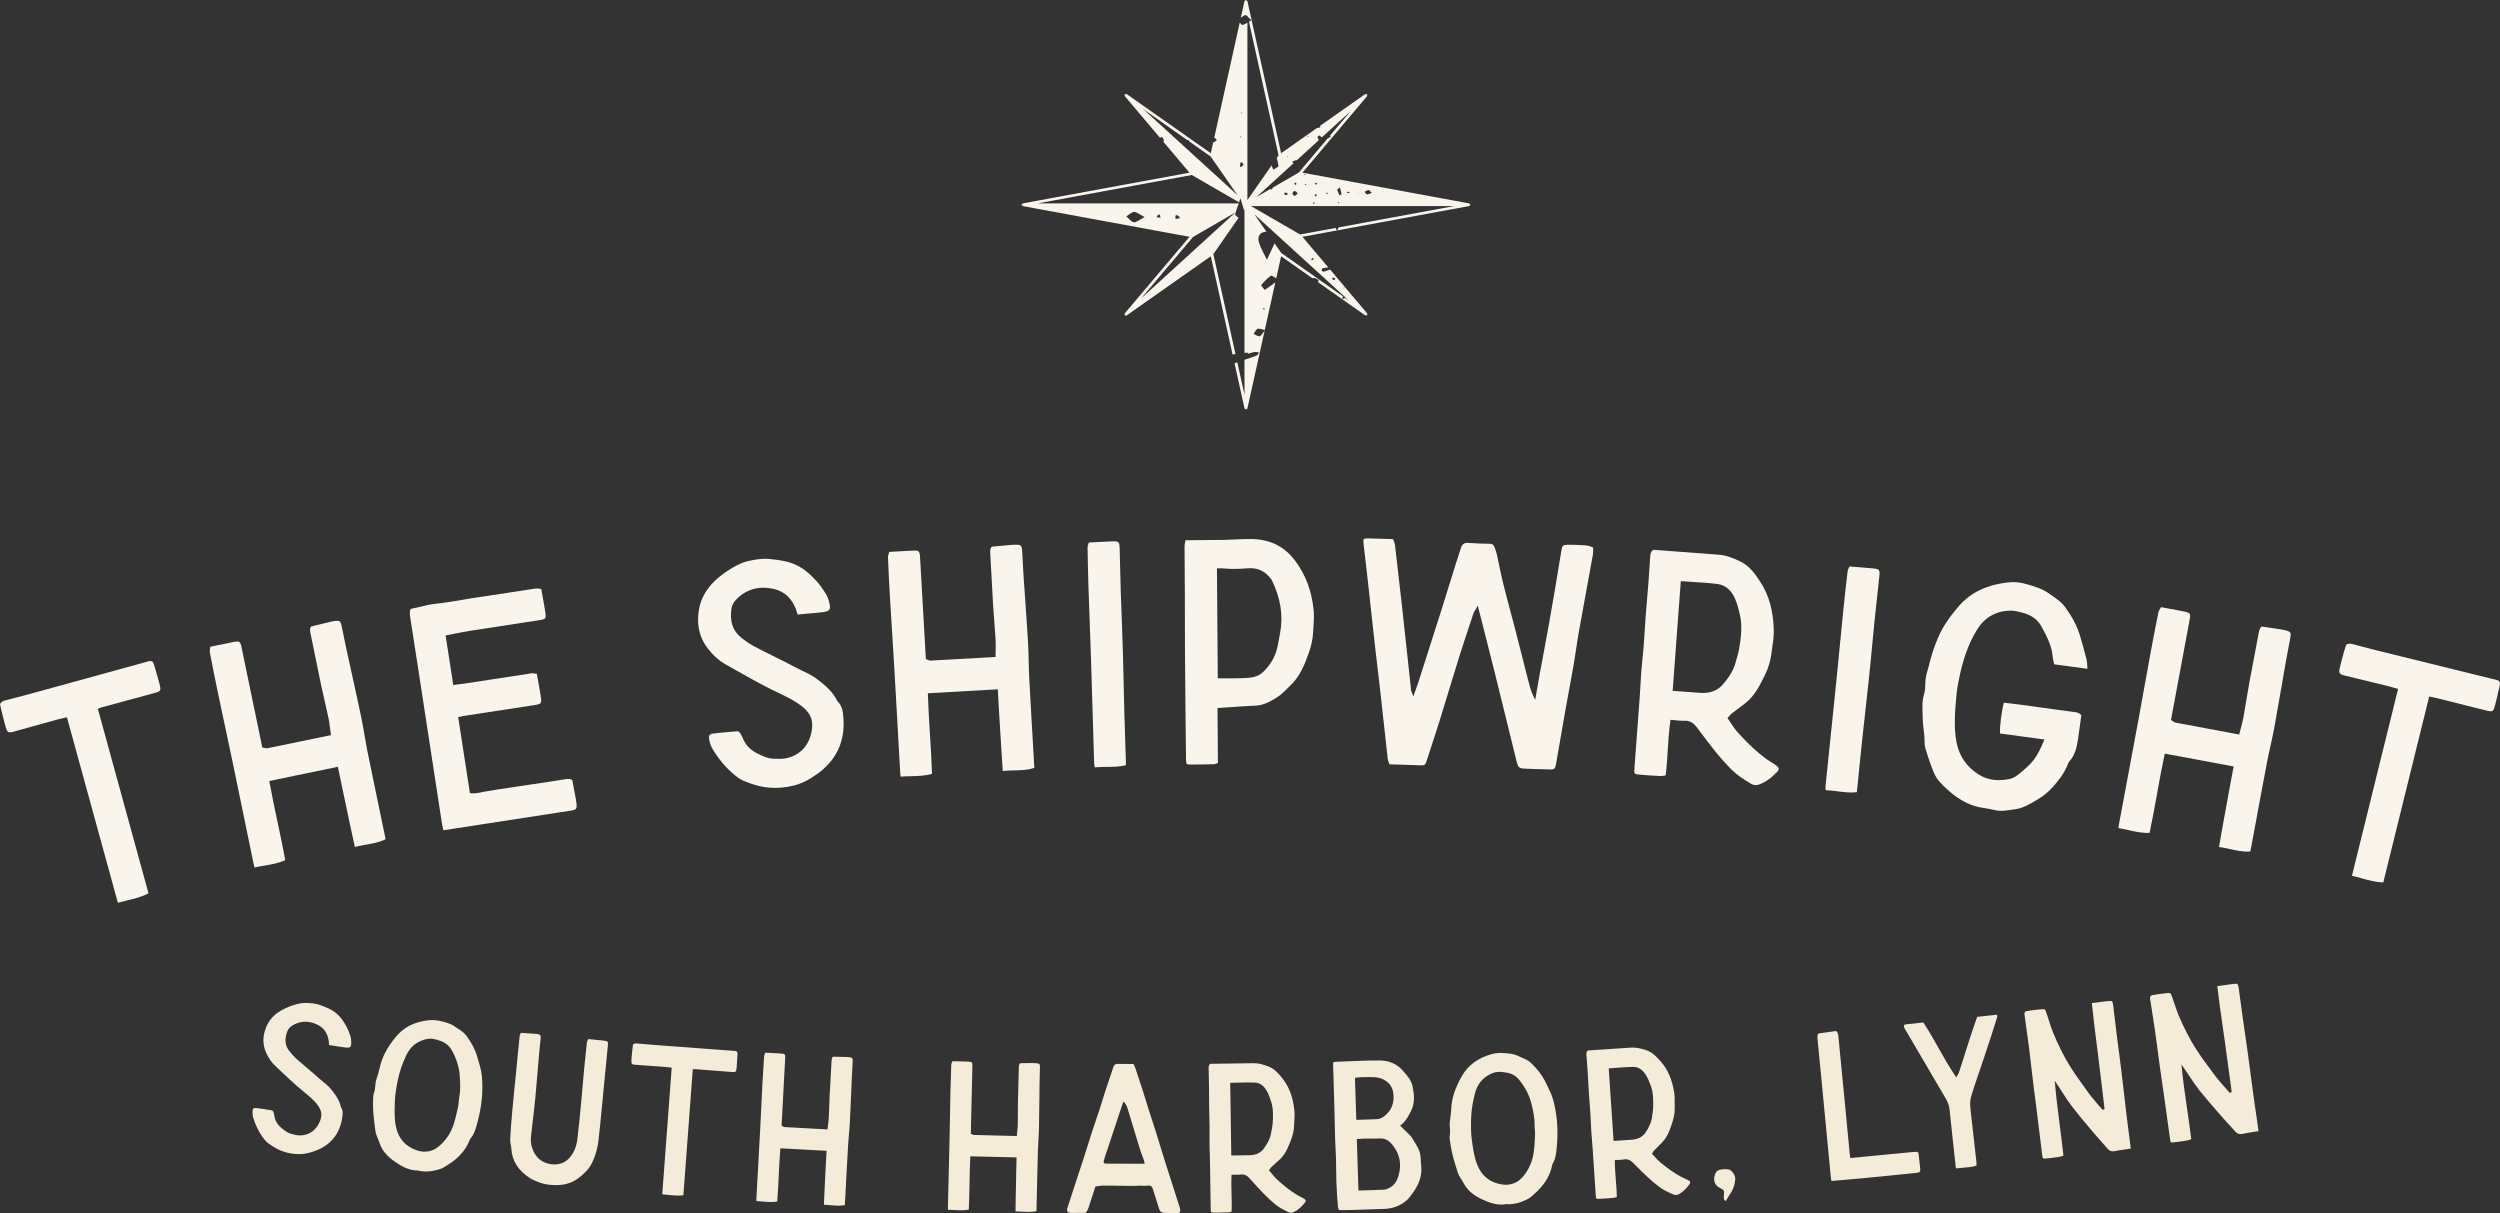 <?xml version="1.0" encoding="UTF-8"?><svg id="a" xmlns="http://www.w3.org/2000/svg" viewBox="0 0 1881.977 913.458"><rect x="0" y="0" width="1881.977" height="913.458" fill="#333333" stroke="none"/><defs><style>.b{fill:#f5ebd9;}.c{fill:#f9f5ec;}</style></defs><path class="c" d="M1106.896,154.02c-.026-.231-.33-.252-.495-.409-.155-.162-.146-.44-.393-.486l-125.554-23.148,48.778-57.713c.165-.195-.057-.406-.066-.635-.003-.234.204-.465.022-.655-.023-.023-.066.015-.091-.005-.024-.026.018-.064-.009-.087-.207-.167-.465.021-.726.021-.247-.005-.477-.208-.686-.057l-34.238,24.076c.264.262.553.445.823.686-.672.257-1.344.514-2.208.843-.108-.118-.203-.224-.307-.339l-27.34,19.226-6.504-29.348c-.014-.005-.026-.013-.04-.018.01-.008.021-.018.031-.026L939.026.81c-.05-.226-.346-.226-.531-.36-.173-.149-.194-.427-.447-.45-.057.003-.055.069-.109.074-.048-.005-.063-.072-.111-.074-.253.023-.274.301-.447.45-.172.134-.482.134-.531.36l-2.796,12.62c1.078-.864,2.178-1.671,3.409-2.113.334-.123.901.37,1.587,1.036v-1.216l.333,1.501c.743.748,1.61,1.686,2.64,2.606-.703.396-1.217.735-1.816,1.115l22.285,100.57-1.375,1.977c.584,2.1,1.067,4.053,1.363,6.017.111.725-2.583,1.871-3.983,2.822-.442-1.079-.802-2.182-1.263-3.257l-8.693,12.497-9.491,13.641V17.069c-1.315.823-2.523,1.506-3.727,1.673-.593.082-1.315-.784-2.055-1.766l-19.178,86.562c.765.211,1.302,1.403,1.939,2.172-.841.493-1.681.987-2.524,1.478-.059-.069-.118-.139-.177-.211l-1.852,8.359-63.276-44.492c-.211-.149-.441.051-.686.057-.26,0-.515-.19-.727-.021-.027.023.015.062-.009.087-.026.021-.067-.018-.091.005-.181.193.026.421.023.655-.008.229-.23.44-.066.635l26.451,31.296c.78-.206,1.558-.406,2.023-.113.697.437.776,1.856,1.123,2.848-.203.092-.406.18-.609.267l19.789,23.415-125.549,23.148c-.248.046-.238.324-.393.488-.163.157-.468.175-.493.406-.005.046.078.054.081.1-.003.046-.086.054-.081.1.026.231.329.249.493.406.155.165.146.44.393.486l125.549,23.145-48.776,57.718c-.165.195.058.406.066.632.001.236-.206.465-.023.658.024.026.068.015.095.036.015.015-.012.041.005.054.211.17.473.252.735.252.239,0,.478-.069.679-.213l63.276-44.492,16.383,73.942c.725-.141,1.472-.18,2.201-.285l-16.671-75.251,14.036-20.187,4.923-7.079c-1.191-1.018-2.655-2.097-2.493-2.807.634-2.771,1.694-5.444,2.672-8.132h-151.335l115.976-21.382,18.729,10.839,16.884,9.775c.37-1.015.655-2.051,1.009-3.071.768,2.555,1.573,5.223,2.672,8.867l.364-.522v108.078c.812-.082,1.61-.221,2.419-.314.044.303.087.604.131.905,1.779-.473,3.535-1.108,5.345-1.352,1.028-.139,2.144.36,3.219.576-.734.771-1.326,1.917-2.225,2.259-2.934,1.118-5.93,2.054-8.889,3.107v26.227l-5.394-24.346c-.707.224-1.391.524-2.101.735l7.519,33.938c.066.298.407.368.677.509.138.077.131.285.301.301.039,0,.072.003.109.003.039,0,.072-.003.111-.003.171-.015.163-.229.302-.306.269-.139.61-.206.676-.504l12.981-58.58c-1.591,2.018-2.494,3.889-3.763,4.238-1.258.344-3.006-1.074-4.537-1.717.978-1.344,1.696-3.292,3.01-3.85,1.173-.499,2.979.427,5.372.961l7.958-35.907c-2.841,2.113-5.407,4.005-7.947,5.644-.112.072-2.956-3.326-2.727-3.596,2.204-2.619,4.637-5.135,7.405-7.125.429-.308,1.997.784,3.942,2.038l3.686-16.63,23.593,16.591c.129-.046.239-.198.371-.224,1.329-.242,4.273,1.27,4.22,1.758-.049.445-.278.954-.405,1.409l35.491,24.958c.213.154.441-.051.691-.059.26,0,.513.19.721.021.027-.023-.014-.059.009-.085.024-.021.068.018.091-.005.182-.193-.024-.421-.022-.658.009-.226.23-.437.066-.632l-10.259-12.139c-.005.01-.01.018-.015.028l.008-.036-17.703-20.951c-1.554.578-3.1,1.185-4.689,1.637-.443.129-1.435-.517-1.624-1.013-.154-.406.416-1.537.829-1.63,1.363-.308,2.776-.401,4.178-.54l-19.501-23.076,25.86-4.765c-.31-.632-.566-1.28-.885-1.905l-26.721,4.925-26.475-15.319-10.469-6.058h152.925l-87.028,16.039c-.339.74-.707,1.542-1.037,2.259l99.384-18.321c.247-.046.238-.321.393-.486.165-.157.469-.175.495-.406.005-.046-.078-.054-.081-.1.003-.046.086-.054.081-.1ZM918.542,166.545l11.502-6.657-.756.691-70.348,64.165,39.202-46.389,20.399-11.81ZM886.582,162.111c.73.486,1.24,1.306,1.899,2.051-1.28.252-2.396.468-3.511.689-.042-.859-.184-1.732-.046-2.56.028-.167,1.281-.429,1.658-.18ZM871.465,162.065c.346-.375.943-.519,1.43-.763.265.861.528,1.72.789,2.583-.96-.105-1.917-.216-2.875-.326.208-.506.306-1.113.655-1.493ZM853.758,159.559c1.816-.141,3.789,1.725,7.917,3.853-4.278,2.172-6.468,4.246-8.175,3.902-2.079-.414-3.753-2.861-5.602-4.429,1.948-1.188,3.832-3.169,5.86-3.326ZM911.6,128.661c-.199-.103-.409-.226-.59-.298.023-.057.037-.129.059-.185l-50.556-46.121,33.28,23.402c.064-.054.112-.131.179-.182.148-.118.814.427,1.242.663-.098.103-.197.208-.294.311l16.458,11.574,20.237,29.093-20.014-18.257ZM934.555,84.576l.86.781s-.509-.236-.859-.398l.001.509-.364-.679.361-.213ZM934.09,102.413l.356.936-.929-.116.573-.82ZM933.577,125.916c0-.961-.126-1.964.059-2.91.077-.391.82-.648,1.259-.966.398.745,1.313,1.851,1.092,2.169-.532.774-1.599,1.177-2.411,1.707ZM951.889,231.9l-.117,1.259-1.25-.73,1.367-.529ZM999.085,174.287l-.197.563c-.158-.072-.316-.141-.475-.213.225-.116.449-.234.672-.35ZM1011.746,216.522c.176.064.353.131.531.198-.233.175-.459.36-.708.509-.017.01-.198-.252-.303-.391.159-.105.32-.211.481-.316ZM1003.463,208.988c.587.051,1.148.396,1.771.648-.404.627-.777,1.367-.875,1.331-.567-.201-1.101-.545-1.551-.948-.059-.054.459-1.051.655-1.031ZM988.204,193.993c.361.488.587.792.814,1.097-.519.306-1.028.63-1.569.892-.06.031-.455-.411-.427-.452.352-.514.753-.997,1.182-1.537ZM961.228,176.798l34.943,31.877c.045-.01.085-.054.13-.062.216-.033.542.458.923,1.02l14.471,13.204c.022-.021.04-.041.06-.057.037.064.095.165.132.231l3.475,3.169-2.861-2.013c-.511.342-1.036.694-1.559,1.041-.184-.414-.627-.969-.495-1.211.162-.293.49-.499.779-.725l-46.721-32.859-5.042-7.246c-1.992,4.336-3.894,8.474-5.705,12.417-2.028-4.256-4.547-8.359-5.959-12.81-1.568-4.945.816-8.261,5.576-8.356l-9.11-13.096,16.963,15.473ZM984.7,102.478c.058.255.114.506.172.758-.202-.031-.432-.018-.595-.116-.098-.059-.094-.29-.135-.442.186-.067.371-.134.558-.201ZM968.889,117.491c.166.057.332.111.499.165-.042.141-.074.396-.131.401-.155.015-.361-.031-.469-.136-.054-.051.063-.28.102-.429ZM967.589,146.841c-.395-.082-.648-.843-.963-1.303.397-.226.848-.699,1.181-.627.55.118,1.024.586,1.988,1.2-1.085.393-1.703.835-2.207.73ZM974.489,147.465c-.497.033-1.538-1.213-1.506-1.843.036-.699.975-1.833,1.599-1.884.625-.057,1.343.987,2.375,1.845-1.073.879-1.739,1.83-2.467,1.881ZM974.366,137.714c.402-.062.916-.301,1.177-.139.274.175.305.73.441,1.121-.387.172-.774.339-1.161.509-.153-.499-.306-.995-.458-1.491ZM957.895,141.364c.049.193.136.314.199.478-.441.319-.88.632-1.321.951-.09-.208-.179-.416-.269-.622l-10.667,6.174,27.979-25.518c-.377-.35-.753-.763-1.131-1.074,1.143-.442,2.279-1.198,3.428-1.213.042-.003.087.067.13.072l16.648-15.185c-.412-.715-.948-1.414-1.069-2.175-.059-.365,1.062-1.352,1.343-1.249.564.211,1.198.848,1.884,1.455l21.884-19.958-15.803,18.699c.228.234.436.458.715.709-.99.555-1.645,1.028-2.349,1.226l-21.764,25.752-19.835,11.479ZM982.244,130.949c.204.111.409.221.613.334-.135.152-.33.458-.393.432-.31-.123-.584-.337-.87-.517.217-.085.434-.167.65-.249ZM982.662,139.379c-.159-.098-.32-.195-.479-.293.252-.273.484-.566.771-.792.058-.044.32.17.488.262-.26.275-.519.55-.78.823ZM988.937,153.413c-.116.046-.51-.231-.499-.324.04-.316.206-.617.323-.925.324.229.648.458.973.689-.262.195-.502.445-.797.56ZM990.725,147.771c-.204.123-.706-.249-1.073-.398.159-.391.231-.995.504-1.105.283-.113.759.252,1.153.406-.184.386-.279.915-.584,1.097ZM990.633,139.05c-.253-.301-.504-.596-.756-.894.328-.206.704-.617.973-.555.308.072.52.56.775.866-.33.193-.661.388-.992.584ZM998.724,137.172l.14.368-.365-.046.225-.321ZM998.523,146.412c0-.38-.05-.776.023-1.146.03-.154.323-.255.495-.38.157.293.517.73.429.853-.209.303-.628.463-.947.673ZM1007.641,153.043c-.129-.298-.257-.594-.384-.889.224-.031.496-.154.658-.072.145.077.168.386.245.589-.173.126-.347.249-.519.373ZM1008.319,147.129c-.576-1.409-1.252-2.789-1.648-4.249-.081-.298.889-.879,1.93-1.848.549,1.997,1.054,3.473,1.283,4.989.044.283-1.015.735-1.565,1.108ZM1014.72,145.409c-.276,0-.549-.411-.824-.637.449-.175.896-.468,1.347-.478.284-.003.575.427.892.689-.518.17-.968.432-1.415.427ZM1022.773,146.18c.042-.357.085-.715.126-1.074.08.195.159.386.239.576-.122.167-.243.334-.365.499ZM1028.945,146.283c-.634-.077-1.137-1.203-1.7-1.858.984-.496,1.941-1.27,2.964-1.373.558-.057,1.231,1.026,2.488,2.18-1.775.547-2.809,1.169-3.751,1.051Z"/><path class="c" d="M89.702,679.341c-.326.087-.644.183-.962.27l-38.351-139.678-3.626.867c-1.853.437-3.546.787-5.176,1.288-5.614,1.551-11.212,3.109-16.818,4.668-4.858,1.36-9.717,2.712-14.567,4.055l-.064.016c-3.761,1.034-4.62.557-5.725-3.117-.986-3.252-1.805-6.632-2.608-9.892l-.811-3.292c-.246-.962-.445-1.932-.676-3.053l-.318-1.519c.986-1.527,2.091-2.274,4.119-2.759,9.725-2.393,19.529-5.105,29.031-7.729l7.713-2.123c17.613-4.843,35.218-9.677,52.831-14.528l15.092-4.151c.398-.111.779-.231,1.169-.35.755-.231,1.447-.453,2.147-.573,2.179-.342,3.093.238,3.745,2.377,1.726,5.677,3.061,10.385,4.222,14.814,1.272,4.866,1.026,5.447-3.61,6.719l-.262.072c-12.953,3.499-25.898,7.021-38.852,10.544-.453.127-.994.302-1.686.541l-2.036.684,38.16,138.986c-5.161,2.719-10.48,4.008-16.086,5.359-1.964.469-3.976.954-5.995,1.511v-.008Z"/><path class="c" d="M274.307,552.958c.692,4.008,1.399,8.142,2.211,12.198,2.091,10.512,4.286,21.008,6.481,31.496.97,4.636,1.94,9.28,2.902,13.915l4.373,21.167c-4.58,2.37-9.486,3.212-14.639,4.103-1.71.294-3.451.596-5.208.962-1.097.223-2.203.469-3.3.763l-.779-3.562c-.795-3.666-1.567-7.172-2.322-10.695-.692-3.244-1.376-6.489-2.051-9.741l-2.37-11.228c-.62-2.91-1.24-5.821-1.845-8.731-.692-3.308-1.376-6.616-2.083-10.035l-1.304-6.33-51.654,10.687.167.946c1.765,9.924,3.912,19.998,5.988,29.739,2.004,9.407,4.079,19.124,5.852,28.888-5.033,2.322-10.258,3.22-15.76,4.151-2.385.406-4.866.827-7.308,1.384l-.143-.477c-.238-.827-.453-1.527-.604-2.25-1.98-9.605-3.96-19.227-5.94-28.84-3.34-16.221-6.671-32.45-10.051-48.656-1.893-9.089-3.825-18.162-5.773-27.234-1.726-8.087-3.459-16.174-5.153-24.268-2.012-9.605-4.039-19.776-6.027-30.224-.143-.787-.016-1.694.151-2.839.064-.429.127-.883.183-1.368l5.121-1.065c4.167-.883,8.095-1.702,12.055-2.465,4.978-.946,5.399-.652,6.449,4.453,2.878,13.907,5.765,27.807,8.651,41.714l6.878,33.182.668.119c.294.056.588.127.875.199.74.199,1.511.398,2.314.238,12.444-2.521,24.873-5.089,37.651-7.745l10.17-2.107-.127-.922c-.183-1.32-.342-2.6-.501-3.865-.35-2.759-.668-5.375-1.217-7.976-.938-4.485-1.964-8.946-2.982-13.406-1.01-4.405-2.02-8.802-2.942-13.216-1.193-5.67-2.33-11.339-3.475-17.016-1.352-6.727-2.704-13.462-4.143-20.173-.429-2.02-.652-3.586.35-5.176l3.872-.946c3.284-.795,6.584-1.606,9.884-2.393,1.081-.255,2.505-.581,3.968-.787,3.872-.557,4.58-.048,5.391,3.857.485,2.322.954,4.644,1.431,6.974.748,3.705,1.495,7.411,2.298,11.108,1.296,5.98,2.616,11.951,3.936,17.931,2.282,10.345,4.644,21.04,6.854,31.584.97,4.636,1.789,9.391,2.576,14.003v-.024Z"/><path class="c" d="M429.904,610.202c-3.459.541-6.926,1.065-10.401,1.598l-56.051,8.635-29.683,4.588c-.087-.382-.175-.748-.262-1.105-.294-1.193-.541-2.266-.716-3.356-2.855-18.527-5.693-37.047-8.532-55.574l-4.381-28.57c-1.972-12.882-3.952-25.771-5.94-38.661l-2.075-13.335c-1.097-6.974-2.187-13.955-3.252-20.937-.191-1.296-.072-2.696.056-3.761.111-.962.398-1.423,1.757-1.662,2.306-.406,4.612-.97,6.846-1.511,3.181-.771,6.473-1.574,9.717-1.9,6.95-.724,13.915-1.908,20.658-3.038,4.302-.74,8.731-1.503,13.12-2.107,8.039-1.137,16.181-2.425,24.062-3.65,6.178-.97,12.349-1.932,18.527-2.847.938-.135,1.996.056,3.109.262.334.064.676.127,1.018.183.31,1.734.612,3.427.914,5.097.779,4.278,1.511,8.325,2.115,12.42.684,4.572.286,5.161-4.278,5.868l-.143.016-13.112,1.996c-13.112,2.004-26.232,4-39.345,6.059-3.912.62-7.888,1.415-11.737,2.187-1.821.366-3.658.724-5.511,1.081l-.938.175,5.765,37.333,4.397-.573c2.592-.326,5.137-.652,7.657-1.042,5.614-.867,11.22-1.726,16.834-2.6,9.94-1.543,19.887-3.093,29.842-4.572.938-.143,2.012.032,3.141.223.342.056.684.111,1.034.159l.843,4.596c.732,4,1.439,7.848,2.051,11.713.469,2.99.604,4.779-.016,5.63-.604.827-2.282,1.201-5.312,1.67-13.518,2.044-27.027,4.127-40.537,6.21l-11.927,1.837c-.628.095-1.256.231-2.036.398l-2.266.477,8.826,57.18.732.103c2.783.366,5.407-.167,7.96-.692.644-.127,1.304-.262,1.956-.382,6.417-1.153,12.961-2.131,19.322-3.077l4.588-.684c3.928-.596,7.848-1.177,11.776-1.757,8.397-1.24,17.056-2.529,25.572-3.928,1.972-.302,3.57-.342,5.137.557l.732,3.88c.636,3.348,1.272,6.687,1.893,10.019.302,1.622.485,2.847.588,3.992.35,3.865-.215,4.588-4.079,5.184l-.016-.008Z"/><path class="c" d="M615.152,582.665c-6.441,4.62-12.174,7.411-18.058,8.802-5.9,1.399-11.514,1.9-17.144,1.519-6.353-.421-12.746-2.059-20.118-5.168-2.942-1.24-5.638-3.387-7.888-5.335-6.115-5.264-11.403-11.641-15.697-18.957-1.137-1.932-1.948-4.373-2.425-7.236-.223-1.368-.111-2.33.342-2.934.453-.612,1.344-.994,2.719-1.169,1.996-.262,4.024-.477,6.043-.66,1.853-.175,3.697-.326,5.511-.477,2.012-.167,4.024-.342,6.035-.517,1.248-.119,2.091.374,2.894,1.686l.255.429c.517.835.994,1.622,1.304,2.457,1.916,5.184,5.415,9.057,10.687,11.832,4.318,2.266,8.612,4.294,13.661,4.246.716-.008,1.431.016,2.155.032,1.67.04,3.395.072,5.081-.191,10.329-1.622,17.637-8.413,20.07-18.639,2.513-10.623-.382-16.81-11.045-23.624-4.803-3.069-9.987-5.526-15.005-7.912-2.759-1.312-5.622-2.672-8.365-4.103-7.196-3.769-14.384-7.832-21.334-11.752-2.759-1.558-5.518-3.117-8.286-4.66-5.041-2.823-9.486-6.751-13.597-12.031-5.113-6.56-7.546-13.892-7.435-22.416.191-14.87,7.268-26.367,22.273-36.212,4.628-3.038,9.709-6.027,15.553-7.339,5.184-1.153,10.767-2.147,16.492-1.487l.286.032c5.805.66,11.283,1.296,16.722,3.356,7.506,2.855,13.017,8.031,17.406,12.723,2.457,2.624,4.763,5.749,7.459,10.13,1.161,1.877,2.075,4.294,2.727,7.188.533,2.362.501,3.809-.103,4.684-.628.906-2.099,1.479-4.747,1.845-2.576.358-5.216.573-7.761.787-1.129.087-2.266.183-3.395.286l-7.983.748c-1.622-5.876-3.753-9.9-7.061-13.319-3.109-3.22-7.133-5.272-12.293-6.258-10.584-2.028-19.982.922-27.171,8.564-1.702,1.797-2.966,4.357-3.3,6.679-1.352,9.375.922,16.364,6.95,21.35,3.507,2.894,7.156,5.351,10.846,7.292,4.652,2.449,9.439,4.819,14.066,7.117,5.351,2.656,10.886,5.399,16.221,8.262,1.757.946,3.562,1.805,5.367,2.664,3.372,1.598,6.854,3.244,9.955,5.511,5.184,3.785,11.045,8.357,14.933,14.687.199.326.366.676.533,1.026.374.74.748,1.511,1.376,2.155,3.395,3.411,3.737,7.88,4.063,12.198,1.344,17.581-5.304,31.751-19.776,42.128v-.016Z"/><path class="c" d="M774.391,497.821c.095,4.063.183,8.254.39,12.381.533,10.695,1.161,21.398,1.789,32.085.278,4.731.557,9.462.827,14.186l1.224,21.565c-4.882,1.67-9.852,1.789-15.076,1.908-1.734.04-3.499.087-5.288.183-1.121.064-2.242.151-3.379.278l-.238-3.634c-.255-3.745-.501-7.323-.732-10.918-.207-3.308-.406-6.616-.604-9.932l-.692-11.442c-.183-2.966-.366-5.932-.541-8.906-.199-3.372-.39-6.743-.581-10.226l-.366-6.449-52.632,2.99.024.954c.294,10.075.938,20.348,1.558,30.28.604,9.598,1.224,19.505,1.543,29.421-5.312,1.551-10.607,1.678-16.181,1.789-2.425.056-4.93.103-7.427.294l-.072-.493c-.119-.851-.231-1.574-.27-2.306-.549-9.796-1.097-19.593-1.638-29.381-.922-16.523-1.837-33.063-2.799-49.578-.541-9.264-1.121-18.519-1.71-27.775-.525-8.246-1.05-16.492-1.535-24.738-.581-9.796-1.097-20.149-1.527-30.765-.032-.803.231-1.686.565-2.791.127-.413.255-.851.382-1.312l5.224-.31c4.238-.262,8.246-.501,12.269-.668,5.057-.207,5.431.151,5.725,5.343.803,14.17,1.622,28.34,2.433,42.509l1.932,33.818.644.207c.278.095.557.215.827.326.708.302,1.439.62,2.258.573,12.675-.66,25.334-1.376,38.351-2.131l10.369-.588.008-.93c.008-1.328.04-2.624.072-3.896.064-2.783.127-5.407-.032-8.063-.27-4.572-.628-9.128-.986-13.693-.35-4.501-.7-8.993-.962-13.494-.35-5.773-.644-11.554-.938-17.327-.35-6.854-.7-13.709-1.137-20.555-.127-2.051-.119-3.642,1.105-5.065l3.968-.366c3.356-.31,6.743-.62,10.122-.914,1.105-.095,2.56-.207,4.032-.199,3.912.016,4.532.62,4.771,4.604.135,2.37.262,4.731.39,7.101.191,3.777.39,7.546.636,11.323.413,6.099.835,12.198,1.264,18.297.74,10.568,1.511,21.485,2.147,32.228.278,4.731.382,9.55.485,14.217l.008-.016Z"/><path class="c" d="M843.236,427.943c.318,12.341.636,25.103,1.193,37.651.724,16.706,1.105,33.715,1.479,50.159.31,13.971.628,28.411,1.169,42.621.159,4.127.278,8.254.398,12.492l.151,5.168c-4.755,1.217-9.399,1.248-14.289,1.28-2.982.016-6.059.048-9.144.358-.048-.255-.103-.493-.151-.74-.191-.93-.35-1.741-.374-2.505-.342-11.029-.668-22.066-.994-33.095-.445-15.108-.898-30.2-1.376-45.3-.294-9.28-.636-18.551-.978-27.831-.31-8.429-.62-16.857-.898-25.294-.318-9.796-.565-20.149-.716-30.773-.016-.827.278-1.71.62-2.735.103-.318.215-.644.318-.978,1.726-.095,3.427-.191,5.113-.286,4.286-.255,8.365-.477,12.468-.604,5.057-.135,5.479.27,5.63,5.415.135,4.994.262,9.995.39,14.997h-.008Z"/><path class="c" d="M916.852,574.332c-.302.111-.588.231-.851.342-.787.318-1.399.581-1.948.596-5.837.175-12.055.334-18.289.246-2.505-.032-2.87-.255-2.926-3.586-.151-10.297-.255-20.603-.358-30.9l-.111-11.538c-.135-13.597-.262-27.195-.342-40.792-.04-7.522-.048-15.052-.048-22.575-.008-6.481-.008-12.961-.032-19.442-.024-4.954-.072-9.908-.111-14.862-.056-6.902-.111-13.804-.111-20.698,0-1.161.278-2.377.557-3.554.072-.302.143-.596.207-.898l8.27-.048c6.87-.04,13.526-.072,20.181-.191,2.886-.056,5.789-.191,8.683-.326,4.501-.199,9.152-.421,13.709-.302,4.318.111,8.794.906,12.937,2.306,7.443,2.521,13.613,7.172,18.853,14.217,7.856,10.552,12.365,22.686,13.78,37.094.421,4.302.127,8.612-.167,12.794-.095,1.463-.207,2.942-.278,4.413-.223,4.564-1.256,9.351-3.268,15.052-2.886,8.23-6.576,17.573-13.876,24.443-.843.795-1.67,1.606-2.497,2.425-2.338,2.314-4.763,4.707-7.474,6.401-5.081,3.157-10.13,6.011-16.158,6.242-6.226.238-12.381.684-18.901,1.153-2.878.207-5.805.413-8.818.612l-.922.064.31,41.301v.008ZM916.097,427.863l.628,82.792.986-.008c2.123-.016,4.198-.016,6.242-.008,1.988.008,3.928.016,5.852,0,2.616-.024,5.184-.08,7.769-.215,4.668-.255,9.558-.827,13.526-4.779,4.731-4.699,7.872-9.653,9.605-15.148,1.089-3.459,1.726-7.101,2.338-10.623.199-1.105.382-2.219.596-3.324,2.449-13.009.469-25.946-6.075-39.551-.469-.978-1.193-1.773-1.885-2.537l-.429-.469c-4.119-4.676-9.391-6.719-16.166-6.178-5.534.429-12.079.763-18.662.04-.652-.08-1.312-.064-2.115-.032-.374.016-.779.032-1.232.032l-.978.008Z"/><path class="c" d="M1098.801,415.49l.986-3.022c.93-2.855,2.56-4.039,5.693-3.769,5.375.39,10.758.596,16.038.652h.151c1.734.056,2.719.787,3.356,2.497.636,1.67,1.352,3.562,1.781,5.471.628,2.799,1.209,5.606,1.789,8.413.914,4.421,1.869,8.993,2.982,13.454,1.805,7.268,3.769,14.631,5.662,21.748,1.304,4.89,2.608,9.78,3.872,14.679,2.282,8.802,4.501,17.621,6.727,26.439l2.497,9.876c1.018,4.016,2.067,8.174,4.024,12.198l1.336,2.743,1.463-8.421c.684-3.96,1.368-7.912,2.091-11.864.891-4.874,1.805-9.757,2.719-14.631,1.248-6.703,2.505-13.414,3.713-20.125,1.797-9.947,3.483-19.815,5.033-28.992.811-4.835,1.606-9.661,2.393-14.488.795-4.851,1.582-9.709,2.409-14.551.493-2.942,1.336-3.705,4.111-3.697,3.896-.008,9.017.032,14.122.429,1.288.095,2.616.557,4.032,1.034.493.175.994.35,1.519.509v1.463c.016,1.463.024,2.847-.215,4.143-1.646,9.2-3.332,18.392-5.018,27.584-1.893,10.329-3.785,20.658-5.63,30.995-.74,4.167-1.368,8.413-1.98,12.524-.565,3.785-1.129,7.578-1.781,11.347-1.105,6.369-2.274,12.723-3.443,19.076-.93,5.033-1.853,10.067-2.751,15.108-1.511,8.508-2.99,17.032-4.461,25.549l-2.497,14.392c-.175,1.002-.334,1.948-.62,2.847-.485,1.527-1.407,2.187-3.006,2.139-2.266-.072-4.532-.127-6.799-.183-4.556-.103-9.264-.223-13.86-.477-3.57-.207-4.493-1.026-5.439-4.906l-3.244-13.223c-4.485-18.313-8.969-36.609-13.518-54.906-2.656-10.663-5.375-21.318-8.174-32.307l-4.421-17.319-1.209,2.147c-.358.636-.676,1.153-.938,1.59-.509.819-.898,1.463-1.137,2.187l-2.234,6.743c-2.863,8.604-5.821,17.517-8.58,26.328-2.608,8.349-5.153,16.714-7.697,25.087-2.425,7.968-4.858,15.943-7.331,23.902-1.71,5.487-3.515,10.957-5.312,16.42-1.455,4.429-2.918,8.858-4.326,13.303-.612,1.932-1.535,2.608-3.26,2.529-5.956-.215-11.912-.398-17.971-.581l-6.457-.199c-.143-.39-.286-.763-.421-1.137-.413-1.105-.811-2.147-.93-3.157-1.034-9.216-2.036-18.432-3.038-27.648-.859-7.952-1.726-15.911-2.616-23.863-.676-6.067-1.399-12.134-2.131-18.193-.668-5.638-1.344-11.275-1.98-16.921-.994-8.794-1.948-17.597-2.902-26.391-.716-6.64-1.439-13.271-2.179-19.903-.827-7.467-1.694-14.917-2.56-22.376l-.74-6.33c-.175-1.551-.278-3.061.199-3.602.382-.413,1.391-.581,3.372-.549,4.405.064,8.81.215,13.343.382l5.272.175c.159.429.318.835.477,1.232.453,1.137.843,2.123.962,3.101,1.797,15.124,3.586,30.677,5.296,46.231,1.479,13.399,2.926,26.805,4.373,40.203l2.489,23.068c.048.342.151.628.318,1.05.095.238.223.549.374.978l.938,2.576.922-2.576c.374-1.042.732-2.012,1.073-2.934.7-1.885,1.32-3.594,1.877-5.32,5.821-18.154,11.641-36.307,17.39-54.484,2.211-6.958,4.365-13.939,6.52-20.921,1.368-4.421,2.735-8.842,4.119-13.263.97-3.109,1.98-6.218,2.99-9.319v.008Z"/><path class="c" d="M1257.523,541.881l-.127.914c-1.01,7.18-1.463,14.504-1.908,21.581-.39,6.314-.795,12.826-1.59,19.338-.334.048-.66.103-.986.159-1.153.191-2.234.366-3.268.318-5.606-.262-10.798-.628-15.879-1.105-3.491-.326-3.682-.565-3.411-4.262.652-9.001,1.336-17.994,2.004-26.996.644-8.588,1.288-17.175,1.916-25.763.255-3.459.453-6.918.644-10.377.366-6.306.74-12.818,1.455-19.179.883-7.809,1.384-15.768,1.869-23.457.382-6.043.787-12.293,1.36-18.432,1.058-11.244,1.829-22.312,2.656-35.472.127-2.139.358-3.689,2.171-5.264l11.832.883c12.405.922,25.024,1.853,37.627,2.807,5.837.437,11.013,2.664,15.816,4.922,7.053,3.3,11.172,9.001,15.45,15.553,6.616,10.138,9.836,21.883,10.13,36.959.08,4.032-.517,8.031-1.089,11.896-.262,1.741-.517,3.475-.724,5.224-.628,5.375-2.306,10.862-5.002,16.325-3.642,7.387-7.419,15.021-14.043,20.412-2.02,1.646-4.143,3.22-6.202,4.755-1.527,1.129-3.053,2.266-4.548,3.435-.684.525-1.24,1.185-1.821,1.885-.286.326-.581.676-.914,1.05l-.541.588.469.644c.779,1.097,1.519,2.203,2.25,3.3,1.646,2.465,3.204,4.795,5.121,6.91,8.015,8.842,14.726,15.06,21.748,20.149,1.169.851,2.401,1.606,3.626,2.37,1.256.779,2.553,1.59,3.737,2.465,1.05.779,1.622,1.535,1.686,2.258.064.652-.286,1.376-1.026,2.171-4.334,4.636-8.747,7.785-13.47,9.621-2.33.898-4.453.724-6.497-.501-5.272-3.196-9.971-6.17-14.058-10.162-8.89-8.683-16.452-18.75-23.759-28.491l-2.815-3.745c-2.409-3.196-4.89-4.747-8.079-4.986-.517-.032-1.05-.04-1.606-.016-1.908.095-3.801-.095-6.011-.318-1.042-.111-2.115-.223-3.26-.302l-.922-.072-.008.008ZM1259.153,520.046l7.133.533c1.94.143,3.849.286,5.733.421,2.688.199,5.328.39,7.976.581,7.141.501,12.778-1.551,16.738-6.099,3.658-4.183,8.087-9.924,9.916-17.144.286-1.129.612-2.258.946-3.379.604-2.075,1.232-4.23,1.598-6.417,1.439-8.683,2.568-17.183.588-25.707-1.065-4.596-2.091-8.707-3.833-12.516-1.996-4.365-5.837-9.757-12.778-10.655-6.147-.795-12.214-1.177-18.646-1.574-2.719-.167-5.463-.342-8.246-.549l-.986-.072-6.139,82.577Z"/><path class="c" d="M1413.12,448.903c-1.328,12.285-2.704,24.984-3.825,37.5-1.495,16.659-3.379,33.58-5.192,49.928-1.551,13.899-3.149,28.26-4.501,42.422-.39,4.111-.819,8.222-1.264,12.436l-.541,5.145c-4.866.581-9.478,0-14.329-.628-2.966-.374-6.019-.755-9.12-.851-.016-.262-.032-.509-.048-.755-.064-.954-.119-1.773-.04-2.537,1.129-10.981,2.266-21.97,3.403-32.952,1.567-15.037,3.125-30.065,4.652-45.094.946-9.24,1.837-18.488,2.727-27.735.819-8.397,1.622-16.794,2.473-25.199.978-9.757,2.107-20.054,3.372-30.606.095-.819.501-1.662.978-2.632.143-.302.294-.612.445-.93,1.726.135,3.419.27,5.105.398,4.294.318,8.365.644,12.452,1.058,5.033.541,5.399.994,4.858,6.115-.525,4.978-1.065,9.947-1.598,14.925l-.008-.008Z"/><path class="c" d="M1447.296,536.236c-.167-4.723-.31-9.176,1.129-13.693.763-2.401.843-4.97.93-7.467.04-1.463.087-2.982.278-4.413.294-2.227.954-4.469,1.598-6.624.39-1.344.787-2.68,1.105-4.039,1.694-7.117,3.976-13.947,6.767-20.316,3.308-7.546,8.174-14.925,15.323-23.211,9.232-10.727,21.939-16.667,38.836-18.162,1.996-.175,4.191-.103,6.52.207,1.821.246,3.721.644,5.662,1.185,6.186,1.718,12.174,3.57,17.366,7.3l1.972,1.399c3.769,2.648,7.331,5.161,9.971,8.818,5.312,7.379,8.747,13.939,10.822,20.658,1.916,6.218,3.666,12.524,5.192,18.742.382,1.614.461,3.356.549,5.2.016.541.048,1.089.08,1.646l-25.064-3.387c-.111-.549-.223-1.097-.334-1.638-.35-1.67-.676-3.244-.843-4.851-.835-8.095-4.66-15.132-8.365-21.939l-.151-.27c-2.743-5.049-7.586-8.484-14.392-10.226-2.759-.708-6.202-1.598-9.462-1.471-10.727.445-19.02,5.343-24.65,14.567-6.401,10.496-10.774,22.789-13.764,38.685l-.231,1.224c-.413,2.163-.843,4.397-1.065,6.64l-.199,2.044c-1.01,10.274-2.401,24.348.04,36.236,2.139,10.448,7.641,18.32,16.786,24.062,6.695,4.198,14.75,5.224,23.926,3.053,2.338-.549,4.453-2.099,6.226-3.538,10.146-8.293,13.088-11.57,18.686-24.769l.509-1.193-33.468-4.524c-.326-4.811,1.193-16.937,2.91-23.195l4.405.517c3.729.445,7.498.883,11.259,1.391,4.668.668,9.12,1.256,13.685,1.908,7.84,1.097,15.935,2.242,23.934,3.244l.199.024c1.932.262,3.379.748,4.819,2.266l-.668,5.049c-.557,4.246-1.121,8.564-1.781,12.874-.938,6.131-2.139,12.023-6.473,16.834-.74.819-1.105,1.829-1.471,2.807-.127.366-.262.732-.421,1.081-2.211,5.002-5.534,9.82-10.767,15.617-3.228,3.586-7.172,6.791-11.403,9.28l-1.368.803c-4.851,2.878-9.86,5.852-15.728,6.56-1.05.127-2.091.286-3.133.437-4.103.604-7.991,1.201-12.079.119-2.29-.604-4.66-.978-6.95-1.36-2.855-.461-5.813-.93-8.54-1.829-8.85-2.894-16.794-8.421-25.731-17.875-1.908-2.02-3.594-4.787-4.882-8.023-2.346-5.868-4.397-11.896-6.123-17.923-.461-1.614-.477-3.364-.493-5.224-.008-1.034-.024-2.083-.111-3.117-.151-1.662-.35-3.316-.541-4.978-.358-2.998-.732-6.099-.748-9.113-.008-1.376-.048-2.751-.095-4.119l.008.008Z"/><path class="c" d="M1709.079,562.054c-.875,3.968-1.789,8.063-2.568,12.118-2.036,10.512-3.984,21.048-5.916,31.584-.859,4.66-1.718,9.319-2.584,13.971l-3.952,21.239c-5.137.453-9.995-.612-15.1-1.749-1.694-.366-3.419-.748-5.184-1.081-1.097-.199-2.211-.39-3.34-.533l.628-3.586c.644-3.697,1.264-7.236,1.9-10.782.581-3.26,1.177-6.52,1.781-9.78l2.059-11.283c.525-2.926,1.058-5.852,1.59-8.779.612-3.324,1.24-6.64,1.877-10.067l1.185-6.353-51.829-9.653-.207.938c-2.115,9.852-3.936,19.982-5.701,29.779-1.71,9.462-3.467,19.227-5.518,28.936-5.534.246-10.703-.898-16.15-2.123-2.362-.525-4.811-1.073-7.284-1.479l.056-.501c.08-.851.151-1.582.286-2.306,1.797-9.637,3.61-19.283,5.415-28.928,3.046-16.269,6.099-32.538,9.105-48.815,1.694-9.12,3.332-18.249,4.962-27.377,1.463-8.134,2.918-16.269,4.413-24.395,1.773-9.653,3.745-19.823,5.86-30.24.159-.787.628-1.574,1.217-2.568.215-.374.445-.771.684-1.193l5.145.946c4.183.763,8.127,1.487,12.07,2.282,4.97,1.01,5.248,1.439,4.294,6.56-2.608,13.947-5.192,27.902-7.785,41.857l-6.186,33.301.573.358c.255.159.493.342.732.517.612.461,1.248.946,2.051,1.089,12.468,2.385,24.936,4.715,37.762,7.077l10.202,1.908.231-.898c.326-1.296.668-2.545,1.002-3.769.724-2.688,1.407-5.224,1.893-7.84.827-4.501,1.567-9.017,2.306-13.534.74-4.453,1.471-8.898,2.282-13.335,1.042-5.693,2.131-11.371,3.22-17.056,1.296-6.735,2.592-13.478,3.801-20.229.366-2.028.748-3.562,2.282-4.66l3.936.596c3.34.501,6.703,1.002,10.051,1.519,1.105.175,2.537.413,3.968.779,3.801.946,4.254,1.686,3.53,5.606-.429,2.33-.875,4.66-1.32,6.989-.708,3.713-1.415,7.419-2.075,11.148-1.058,6.019-2.099,12.047-3.133,18.074-1.805,10.432-3.666,21.223-5.606,31.806-.859,4.66-1.908,9.367-2.918,13.931l.008-.016Z"/><path class="c" d="M1770.529,659.239l34.725-140.632-3.586-1.01c-1.829-.525-3.475-1.05-5.153-1.407-5.654-1.391-11.299-2.759-16.953-4.135-4.898-1.185-9.804-2.377-14.695-3.57l-.056-.016c-3.793-.938-4.31-1.773-3.483-5.526.732-3.316,1.662-6.663,2.553-9.9l.898-3.268c.262-.954.557-1.9.906-2.998l.461-1.479c1.606-.851,2.934-.962,4.938-.398,9.653,2.664,19.537,5.081,29.111,7.427l7.769,1.916c17.74,4.373,35.464,8.747,53.204,13.112l15.195,3.745c.398.103.795.183,1.193.262.771.175,1.479.31,2.155.557,2.067.763,2.576,1.71,2.099,3.904-1.264,5.789-2.385,10.552-3.538,14.989-1.272,4.866-1.773,5.248-6.433,4.095l-.27-.064c-13.009-3.268-26.026-6.512-39.05-9.765-.461-.111-1.018-.223-1.734-.35l-2.107-.398-34.558,139.932c-5.829-.151-11.1-1.63-16.659-3.189-1.94-.541-3.928-1.105-5.964-1.606-.326-.08-.652-.151-.97-.231Z"/><path class="b" d="M238.147,866.025c-4.863,1.943-8.982,2.829-12.978,2.792-4.006-.038-7.689-.607-11.235-1.739-4.01-1.279-7.851-3.342-12.084-6.504-1.694-1.26-3.082-3.063-4.221-4.667-3.086-4.346-5.466-9.273-7.062-14.645-.422-1.419-.558-3.112-.407-5.025.072-.913.294-1.513.679-1.83.389-.317,1.019-.422,1.928-.321,1.328.151,2.656.336,3.984.536,1.211.181,2.422.377,3.61.57,1.317.211,2.633.415,3.95.619.822.124,1.283.57,1.588,1.543l.098.313c.2.615.385,1.2.449,1.781.407,3.633,2.037,6.67,4.98,9.28,2.411,2.139,4.844,4.123,8.088,4.889.464.106.917.234,1.381.358,1.064.29,2.165.585,3.286.683,6.881.596,12.646-2.603,15.822-8.779,3.297-6.417,2.422-10.842-3.342-16.901-2.592-2.724-5.531-5.123-8.371-7.447-1.562-1.279-3.184-2.603-4.72-3.957-4.014-3.554-7.983-7.296-11.819-10.914-1.524-1.434-3.048-2.871-4.576-4.301-2.788-2.607-5.021-5.832-6.821-9.869-2.241-5.014-2.637-10.103-1.218-15.55,2.475-9.507,8.832-15.765,20.017-19.704,3.448-1.215,7.183-2.328,11.137-2.241,3.509.075,7.247.324,10.812,1.652l.181.068c3.618,1.343,7.032,2.614,10.193,4.799,4.365,3.018,7.074,7.213,9.152,10.914,1.162,2.071,2.143,4.44,3.176,7.681.449,1.381.653,3.082.615,5.04-.03,1.6-.279,2.52-.807,2.984-.551.487-1.581.623-3.339.434-1.709-.177-3.433-.457-5.104-.724-.739-.121-1.479-.238-2.222-.351l-5.236-.788c-.109-4.025-.841-6.938-2.422-9.658-1.483-2.562-3.739-4.508-6.892-5.957-6.47-2.98-12.966-2.573-18.784,1.188-1.377.886-2.595,2.328-3.176,3.761-2.35,5.802-1.996,10.642,1.083,14.796,1.792,2.414,3.742,4.565,5.798,6.391,2.595,2.309,5.293,4.587,7.896,6.794,3.014,2.55,6.13,5.184,9.096,7.87.981.883,2,1.72,3.022,2.554,1.913,1.558,3.886,3.169,5.512,5.112,2.731,3.248,5.764,7.107,7.255,11.782.079.241.128.49.185.743.117.532.238,1.087.539,1.596,1.637,2.731,1.147,5.651.675,8.473-1.92,11.487-8.428,19.523-19.353,23.888l.004-.011Z"/><path class="b" d="M330.725,880.24c-4.572,1.32-10.095,2.46-16.361.872l-.079-.019h-.087c-4.327.072-8.881-1.441-13.902-4.595-6.1-3.822-12.087-8.42-14.585-16.098-.505-1.562-1.158-3.094-1.792-4.576l-.192-.457c-1.056-2.49-1.335-5.078-1.626-7.817-.098-.939-.2-1.875-.336-2.814-.758-5.319-1.064-10.876-.913-16.663.053-1.886.102-3.833.706-5.5.626-1.72.785-3.486.939-5.191.136-1.562.283-3.184.8-4.72,1.192-3.554,2.011-6.417,2.577-9.005,1.732-7.941,5.651-15.373,12.332-23.382,6.04-7.239,14.253-11.269,25.106-12.314,2.592-.249,5.512-.004,8.454.721l.321.079c3.531.872,7.191,1.769,10.212,3.954.838.607,1.713,1.173,2.58,1.739,2.35,1.52,4.569,2.962,6.194,5.199,3.822,5.27,6.315,9.922,7.839,14.641.509,1.569.955,3.203,1.385,4.776.332,1.211.664,2.426,1.026,3.625,1.532,5.078,1.766,10.303,1.788,15.192.053,9.563-1.396,19.263-4.418,29.652-.864,2.965-1.841,6.323-4.104,8.937-.687.792-1.075,1.773-1.456,2.72-.117.283-.23.57-.351.841-1.445,3.293-3.599,6.466-6.417,9.439-2.528,2.671-5.549,5.116-8.741,7.077-.46.283-.909.573-1.362.864-1.686,1.09-3.433,2.218-5.538,2.826v-.004ZM317.529,866.829c3.772.464,7.492-.306,10.559-2.245,3.459-2.184,6.617-5.433,9.39-9.658,3.75-5.712,5.225-12.231,6.651-18.531l.521-2.275c.37-1.596.536-3.237.721-5.134.094-.947.196-1.966.336-3.097,1.045-4.712.762-10.62.415-15.781-.449-6.708-2.452-13.136-6.119-19.655-1.335-2.373-3.082-4.135-5.493-5.534-1.758-1.026-3.524-1.55-5.391-2.109l-.838-.253c-4.535-1.385-8.447-.211-11.344.966-4.923,2.007-8.688,5.719-11.186,11.042-2.958,6.289-5.078,12.566-6.3,18.659-1.026,5.089-2.037,10.522-2.211,16.041l-.038,1.192c-.185,5.715-.373,11.623.804,17.452,1.849,9.179,7.258,15.283,16.075,18.15,1.143.37,2.301.63,3.448.77Z"/><path class="b" d="M385.68,835.845c.547-6.078,1.162-12.148,1.769-18.218.313-3.09.626-6.179.928-9.269l.819-8.458c.638-6.628,1.279-13.261,1.969-19.885.064-.615.358-1.249.668-1.92.09-.196.185-.392.268-.589l2.931.196c2.313.155,4.414.294,6.511.445l.66.045c.92.064,1.867.128,2.746.306,1.773.377,2.237,1.019,2.071,2.875-.155,1.698-.336,3.395-.513,5.089-.2,1.894-.4,3.78-.562,5.678-.362,4.112-.698,8.232-1.041,12.348-.604,7.319-1.226,14.89-1.95,22.322-.513,5.27-1.151,10.623-1.762,15.799-.502,4.237-1.004,8.477-1.449,12.725-.6,5.67.841,10.793,4.278,15.215,2.66,3.425,7.402,5.757,12.34,5.987,4.648.249,8.805-1.26,11.71-4.259,3.697-3.814,5.787-8.526,6.572-14.83.981-7.9,1.747-15.954,2.49-23.741l.189-2.018c.457-4.776.872-9.552,1.286-14.336.37-4.271.743-8.541,1.139-12.815.619-6.609,1.317-13.302,2.071-19.893.057-.502.34-1.052.675-1.686.124-.245.257-.494.385-.762l3.143.302c2.712.253,5.376.505,8.032.8,3.765.407,3.841.732,3.512,4.097-.694,7.096-1.381,14.196-2.067,21.292-.596,6.149-1.188,12.302-1.788,18.455l-.751,7.7c-.747,7.745-1.517,15.747-2.411,23.597-.683,6.006-2.32,11.71-4.867,16.958-2.441,5.021-6.542,8.609-10.235,11.457-4.425,3.414-9.895,5.184-16.275,5.274-5.889.072-10.771-.815-14.924-2.731-.57-.264-1.162-.505-1.747-.743-1.113-.449-2.165-.872-3.101-1.468-9.175-5.855-13.909-13.2-14.475-22.454-.06-1.049-.257-2.09-.441-3.101-.257-1.381-.494-2.679-.426-3.965.389-7.617,1.038-15.302,1.626-21.817l-.004-.004Z"/><path class="b" d="M499.192,899.141c-.219-.015-.438-.026-.656-.042l7.115-95.397-2.448-.268c-1.245-.14-2.377-.298-3.505-.347-3.837-.279-7.666-.551-11.499-.822-3.32-.234-6.644-.468-9.96-.709l-.042-.004c-2.569-.192-3.003-.679-2.875-3.21.109-2.241.347-4.523.57-6.73l.226-2.226c.064-.653.151-1.302.26-2.052l.136-1.015c.955-.728,1.807-.947,3.173-.804,6.579.671,13.283,1.154,19.776,1.63l5.266.389c12.034.898,24.061,1.788,36.088,2.679l10.31.766c.272.019.539.03.807.038.517.026 1.0.038,1.464.124,1.43.268,1.867.83,1.8,2.309-.185,3.912-.396,7.138-.656,10.152-.287,3.308-.573,3.61-3.735,3.376l-.181-.015c-8.835-.69-17.671-1.369-26.506-2.052-.313-.023-.687-.03-1.169-.038l-1.419-.026-7.077,94.925c-3.814.547-7.409.166-11.201-.238-1.324-.14-2.682-.287-4.063-.389v-.004Z"/><path class="b" d="M639.063,854.172c-.234,2.675-.479,5.433-.645,8.156-.434,7.066-.8,14.136-1.169,21.206-.162,3.127-.324,6.251-.494,9.375l-.77,14.253c-3.327.739-6.598.457-10.039.151-1.147-.098-2.309-.2-3.49-.264-.739-.038-1.483-.068-2.237-.064l.106-2.403c.106-2.479.207-4.851.321-7.224.102-2.192.215-4.376.328-6.564l.381-7.572c.094-1.962.189-3.924.29-5.885.117-2.23.241-4.455.366-6.76l.23-4.259-34.783-1.883-.053.634c-.543,6.636-.872,13.43-1.185,19.998-.309,6.345-.623,12.898-1.135,19.436-3.603.63-7.089.324-10.763-.007-1.592-.143-3.244-.294-4.897-.351l-.011-.328c-.015-.57-.034-1.052-.007-1.535.351-6.474.709-12.944,1.068-19.417.6-10.921,1.207-21.843,1.784-32.765.321-6.123.615-12.242.902-18.361.26-5.455.517-10.91.8-16.361.336-6.478.751-13.313,1.245-20.319.038-.528.275-1.087.573-1.788.113-.264.23-.539.351-.838l3.448.177c2.807.143,5.455.279,8.107.46,3.339.234,3.558.494,3.373,3.927-.509,9.367-1.007,18.731-1.509,28.094l-1.196,22.352.404.181c.177.087.355.185.524.279.441.249.898.509,1.437.539,8.371.49,16.739.947,25.344,1.4l6.851.37.072-.607c.106-.875.223-1.724.332-2.554.245-1.822.479-3.546.57-5.3.155-3.018.253-6.044.355-9.062.098-2.98.196-5.957.351-8.933.192-3.818.422-7.632.649-11.45.272-4.523.543-9.054.754-13.581.068-1.358.185-2.399,1.098-3.248l2.63.053c2.23.042,4.474.083,6.715.136.736.019,1.698.053,2.663.166,2.569.298,2.931.739,2.796,3.369-.083,1.566-.173,3.131-.264,4.697-.147,2.49-.294,4.984-.404,7.481-.177,4.033-.343,8.069-.505,12.11-.287,6.99-.581,14.219-.947,21.322-.162,3.127-.445,6.3-.717,9.375l.004-.011Z"/><path class="b" d="M781.696,858.639c-.151,2.679-.313,5.444-.396,8.171-.215,7.07-.37,14.147-.521,21.221-.068,3.127-.132,6.255-.207,9.382l-.332,14.264c-3.305.838-6.583.656-10.027.457-1.147-.064-2.313-.128-3.497-.158-.736-.015-1.483-.019-2.233.004l.03-2.403c.03-2.479.06-4.851.098-7.228.038-2.192.083-4.38.128-6.568l.151-7.575c.034-1.962.072-3.927.113-5.893.045-2.23.102-4.459.158-6.76l.098-4.267-34.809-.819-.034.634c-.34,6.647-.46,13.445-.573,20.021-.113,6.349-.23,12.902-.543,19.451-3.58.739-7.074.539-10.752.321-1.596-.094-3.248-.196-4.904-.2l-.019-.328c-.034-.566-.068-1.049-.057-1.535.155-6.478.317-12.955.475-19.432.268-10.929.539-21.862.781-32.791.136-6.127.241-12.249.343-18.372.09-5.459.185-10.914.298-16.373.136-6.481.343-13.321.623-20.334.023-.532.245-1.098.521-1.807.106-.268.215-.547.324-.849l3.452.075c2.807.053,5.459.109,8.115.211,3.342.132,3.569.381,3.49,3.822-.226,9.371-.438,18.742-.653,28.113l-.513,22.367.411.173c.181.079.358.173.528.26.449.238.917.483,1.456.494,8.379.234,16.754.438,25.367.626l6.855.162.053-.611c.079-.875.17-1.728.253-2.562.189-1.83.37-3.558.407-5.312.064-3.022.068-6.047.079-9.065.007-2.984.011-5.957.075-8.937.075-3.822.189-7.639.302-11.461.132-4.527.264-9.062.34-13.589.023-1.362.109-2.407.996-3.278l2.63-.03c2.226-.026,4.471-.057,6.711-.072.736,0,1.698.004,2.667.087,2.577.219,2.954.649,2.897,3.282-.034,1.566-.079,3.131-.121,4.697-.072,2.497-.143,4.991-.177,7.489-.053,4.037-.094,8.077-.136,12.117-.072,6.99-.147,14.223-.294,21.33-.068,3.131-.249,6.311-.43,9.39l.004-.011Z"/><path class="b" d="M831.263,823.871c2.626-8.054,4.821-14.653,6.907-20.772.517-1.517,1.498-2.226,3.082-2.218h.132c2.841.083,5.632.079,8.59.075,1.083,0,2.177-.004,3.278,0,.155.328.309.645.46.955.43.875.838,1.709,1.124,2.562,1.894,5.629,3.784,11.378,5.61,17.086.777,2.429,1.524,4.867,2.271,7.304.706,2.301,1.411,4.603,2.139,6.896.788,2.463,1.592,4.923,2.399,7.383.981,2.984,1.958,5.972,2.897,8.967,1.056,3.373,2.086,6.757,3.116,10.144,1.173,3.856,2.346,7.711,3.561,11.552,2.848,8.994,5.742,17.98,8.635,26.962l2.607,8.096c.555,1.735.573,2.962.045,3.652-.536.702-1.747,1.019-3.607.928-1.369-.057-2.739-.136-4.108-.211-1.098-.057-2.196-.121-3.293-.173-2.992-.14-3.837-.792-4.753-3.667-.638-2.007-1.26-4.021-1.879-6.036-.721-2.343-1.445-4.686-2.196-7.021-.981-3.033-1.415-3.852-3.448-3.859-.577-.004-1.29.06-2.18.158-.717.075-1.46.034-2.245-.015-.653-.042-1.305-.072-1.958-.045-5.466.253-11.042.14-16.437.026-3.648-.072-7.424-.147-11.144-.117-1.347.015-2.701.204-4.01.385-.604.083-1.207.17-1.815.238l-.419.045-1.55,4.817c-1.245,3.878-2.46,7.662-3.724,11.427-.347,1.034-.913,2.109-1.679,3.21-.136.192-.683.434-1.162.445-3.444.06-6.881.049-10.073.019-1.4-.011-2.343-.34-2.799-.973-.464-.641-.472-1.66-.03-3.018,2.128-6.561,4.282-13.113,6.436-19.666,2.045-6.221,4.089-12.438,6.112-18.667.962-2.95,1.879-5.908,2.796-8.869.936-3.018,1.871-6.036,2.848-9.039,1.03-3.173,2.109-6.327,3.188-9.488.943-2.758,1.883-5.516,2.796-8.284.63-1.92,1.218-3.852,1.803-5.791.547-1.803,1.094-3.614,1.683-5.406l-.007.004ZM843.324,836.158c-3.886,11.691-7.737,23.284-11.582,34.87-.29.883-.524,1.781-.754,2.679l-.189.709c-.106.392.124.709.249.894.094.124.192.215.306.321l.355.328,29.973.117-.158-.781c-.042-.223-.079-.434-.109-.641-.079-.472-.151-.917-.309-1.362-.373-1.045-.766-2.082-1.158-3.12-.656-1.732-1.332-3.52-1.883-5.304-1.924-6.232-3.814-12.48-5.697-18.727-1.128-3.731-2.256-7.458-3.388-11.186-.479-1.577-1.079-3.539-2.607-4.999l-.747-.709-2.301,6.915v-.004Z"/><path class="b" d="M927.116,884.322l-.03.611c-.241,4.787-.109,9.631.015,14.317.113,4.176.23,8.492.09,12.819-.219.057-.426.109-.638.166-.751.196-1.452.373-2.135.404-3.705.158-7.145.223-10.522.204-2.313-.011-2.452-.158-2.494-2.603-.098-5.964-.177-11.929-.268-17.889-.079-5.693-.158-11.382-.253-17.075-.038-2.29-.106-4.58-.181-6.866-.132-4.172-.272-8.485-.173-12.713.121-5.195-.015-10.461-.147-15.55-.102-4.003-.207-8.141-.189-12.212.034-7.466-.109-14.796-.34-23.507-.038-1.419.023-2.456,1.124-3.591l7.839-.117c8.217-.124,16.58-.249,24.937-.366,3.867-.057,7.402,1.109,10.699,2.309,4.836,1.762,7.881,5.27,11.084,9.333,4.95,6.285,7.76,13.826,8.843,23.733.287,2.652.128,5.319-.019,7.896-.068,1.158-.136,2.32-.17,3.482-.098,3.573-.879,7.285-2.331,11.039-1.969,5.078-4.003,10.325-8.047,14.268-1.23,1.196-2.539,2.362-3.803,3.49-.939.834-1.879,1.671-2.796,2.528-.415.389-.743.856-1.087,1.347-.166.234-.343.483-.539.747l-.321.419.343.396c.581.679,1.132,1.362,1.679,2.041,1.226,1.528,2.392,2.969,3.78,4.252,5.791,5.346,10.575,9.043,15.498,11.982.819.49,1.671.92,2.528,1.351.872.438,1.769.89,2.603,1.4.739.449,1.158.917,1.245,1.388.075.422-.109.92-.551,1.486-2.58,3.312-5.297,5.644-8.303,7.126-1.479.728-2.886.739-4.301.053-3.659-1.796-6.93-3.474-9.854-5.862-6.364-5.191-11.933-11.378-17.312-17.358l-2.075-2.305c-1.773-1.958-3.497-2.833-5.614-2.803-.343.007-.69.034-1.056.087-1.249.173-2.513.158-3.98.14-.69-.007-1.403-.019-2.162-.007l-.611.007-.007.007ZM926.909,869.851l4.727-.072c1.286-.019,2.546-.038,3.799-.053,1.777-.026,3.531-.057,5.285-.09,4.727-.09,8.319-1.769,10.661-4.999,2.158-2.969,4.734-7.009,5.516-11.868.124-.762.275-1.52.426-2.275.275-1.407.562-2.86.671-4.323.438-5.802.683-11.461-1.124-16.954-.97-2.965-1.886-5.61-3.256-8.017-1.569-2.758-4.414-6.081-9.039-6.266-4.089-.158-8.107-.053-12.366.06-1.8.049-3.618.098-5.463.124l-.649.011.811,54.721Z"/><path class="b" d="M1006.008,889.747c-.124-3.21-.147-6.481-.17-9.646-.019-2.622-.038-5.248-.113-7.87-.072-2.622-.207-5.251-.34-7.877-.124-2.441-.249-4.882-.324-7.326-.124-4.074-.211-8.152-.294-12.227-.072-3.361-.14-6.726-.234-10.088-.196-7.213-.415-14.422-.634-21.632l-.328-10.812c-.083-2.796-.011-2.878,2.471-2.973,2.633-.098,5.266-.211,7.9-.321,8.145-.351,16.573-.706,24.85-.66,6.809.034,12.661,2.569,16.931,7.326l.317.351c3.127,3.486,6.368,7.089,7.304,11.767,1.128,5.598,2.064,12.087-.996,18.278-2.109,4.263-4.146,8.024-7.779,10.918l-.585.464.543.517c.573.555,1.124,1.068,1.652,1.566,1.102,1.034,2.109,1.981,3.075,2.969.298.306.6.604.909.909,1.049,1.038,2.139,2.113,2.856,3.324.502.849,1.03,1.69,1.562,2.528,1.898,3.018,3.859,6.134,4.538,9.703.29,1.517.37,3.116.453,4.67.057,1.128.117,2.297.257,3.444.913,7.549-1.305,14.502-6.983,21.888-.283.37-.555.739-.83,1.117-.728.996-1.419,1.935-2.245,2.735-4.682,4.516-10.537,6.957-17.403,7.247-7.926.336-15.996.566-23.797.792l-4.61.132c-1.354.038-2.75.004-4.225-.034-.589-.015-1.2-.03-1.837-.042-.06-.189-.124-.377-.192-.57-.257-.739-.521-1.509-.577-2.26-.392-5.319-.879-11.944-1.124-18.301l.004-.007ZM1019.996,811.414l1.015,31.595,5.104-.158c1.411-.038,2.796-.083,4.165-.128,2.094-.068,4.154-.14,6.217-.226,1.852-.075,3.542-.724,5.312-2.037,5.844-4.342,8.186-10.484,6.953-18.252-.653-4.086-3.192-7.458-7.157-9.507-2.501-1.29-5.123-1.845-8.775-1.86l-1.837-.011c-3.358-.023-6.836-.053-10.424.494l-.573.087v.004ZM1021.396,857.477l1.245,38.752,5.595-.173c1.596-.045,3.161-.094,4.712-.143,3.056-.098,6.044-.204,9.047-.347,1.241-.06,2.486-.649,3.486-1.128,3.742-1.784,6.017-4.734,7.383-9.552,2.509-8.892.736-16.901-5.274-23.805-2.426-2.78-5.191-4.142-8.232-4.044h-.045c-2.599.079-5.225.094-7.779.094-1.622-.004-3.244,0-4.867.019-1.052.023-2.094.094-3.176.181-.479.034-.97.075-1.468.106l-.63.042h.004Z"/><path class="b" d="M1149.716,902.808c-4.282,2.086-9.533,4.15-15.973,3.656l-.087-.004-.083.015c-4.248.807-8.994.098-14.483-2.15-6.662-2.728-13.347-6.232-17.12-13.37-.766-1.452-1.671-2.852-2.546-4.203l-.272-.419c-1.464-2.271-2.18-4.772-2.935-7.421-.26-.909-.517-1.815-.811-2.716-1.656-5.116-2.909-10.533-3.75-16.264-.272-1.867-.555-3.795-.241-5.538.321-1.803.173-3.569.034-5.274-.132-1.566-.264-3.188-.019-4.787.57-3.705.886-6.666 1-9.314.351-8.122,2.946-16.113,8.156-25.148,4.716-8.16,12.117-13.536,22.635-16.422,2.509-.69,5.429-.943,8.45-.736l.328.026c3.629.253,7.387.513,10.74,2.15.928.453,1.886.86,2.841,1.268,2.573,1.098,5.006,2.139,6.99,4.067,4.667,4.538,7.915,8.696,10.227,13.083.77,1.46,1.486,2.992,2.18,4.471.532,1.135,1.068,2.275,1.63,3.399,2.377,4.742,3.501,9.846,4.357,14.66,1.686,9.412,1.917,19.217.717,29.973-.347,3.067-.736,6.545-2.52,9.507-.536.898-.754,1.928-.97,2.928-.068.302-.128.6-.2.89-.86,3.49-2.445,6.983-4.712,10.397-2.033,3.059-4.591,5.987-7.398,8.466-.407.358-.804.721-1.196,1.087-1.475,1.362-3.007,2.769-4.972,3.727v-.004ZM1134.418,891.849c3.795-.185,7.33-1.581,10.02-4.014,3.037-2.743,5.595-6.485,7.602-11.121,2.716-6.266,3.056-12.944,3.384-19.395l.124-2.331c.094-1.633-.023-3.278-.166-5.18-.068-.951-.143-1.973-.2-3.109.226-4.825-1.06-10.593-2.286-15.618-1.588-6.534-4.659-12.529-9.386-18.32-1.724-2.113-3.746-3.55-6.357-4.516-1.913-.709-3.739-.928-5.674-1.158l-.872-.106c-4.704-.589-8.356,1.237-11.012,2.89-4.508,2.818-7.583,7.119-9.133,12.793-1.837,6.704-2.852,13.249-3.018,19.463-.14,5.187-.211,10.714.562,16.184l.166,1.177c.796,5.663,1.618,11.514,3.776,17.059,3.392,8.726,9.763,13.815,18.938,15.132,1.188.173,2.377.23,3.531.17Z"/><path class="b" d="M1215.633,873.322v.611c.007,4.791.389,9.62.754,14.294.332,4.165.671,8.466.751,12.796-.211.064-.419.128-.626.196-.736.234-1.43.449-2.109.513-3.693.347-7.123.589-10.495.747-2.309.109-2.456-.03-2.626-2.471-.404-5.949-.792-11.899-1.188-17.844-.373-5.681-.751-11.359-1.135-17.037-.155-2.282-.343-4.565-.539-6.847-.343-4.157-.706-8.458-.826-12.683-.151-5.191-.558-10.442-.951-15.517-.309-3.991-.626-8.118-.819-12.185-.351-7.455-.875-14.766-1.554-23.45-.113-1.415-.106-2.452.936-3.644l7.824-.524c8.194-.543,16.539-1.105,24.876-1.652,3.856-.253,7.447.724,10.801,1.754,4.919,1.505,8.141,4.851,11.548,8.745,5.266,6.021,8.462,13.404,10.054,23.239.426,2.633.407,5.304.389,7.885-.007,1.162-.015,2.324.015,3.486.087,3.573-.502,7.319-1.758,11.14-1.705,5.168-3.463,10.518-7.3,14.66-1.166,1.26-2.411,2.49-3.614,3.682-.894.883-1.788,1.766-2.66,2.667-.396.411-.698.894-1.019,1.403-.155.241-.313.498-.498.773l-.298.434.362.377c.615.649,1.2,1.302,1.781,1.95,1.305,1.46,2.543,2.841,3.995,4.048,6.059,5.04,11.023,8.485,16.094,11.167.841.445,1.716.83,2.592,1.215.89.392,1.815.8,2.671,1.264.762.411,1.203.853,1.313,1.32.098.419-.057.928-.472,1.513-2.407,3.441-4.995,5.908-7.919,7.545-1.441.804-2.845.89-4.293.275-3.746-1.603-7.1-3.112-10.141-5.346-6.621-4.855-12.502-10.74-18.184-16.437l-2.192-2.192c-1.871-1.864-3.637-2.648-5.749-2.509-.34.023-.687.068-1.049.14-1.241.241-2.497.29-3.965.347-.69.026-1.403.053-2.162.102l-.607.042-.007.007ZM1214.679,858.884l4.716-.313c1.283-.087,2.543-.17,3.788-.253,1.777-.121,3.524-.238,5.274-.362,4.716-.332,8.213-2.196,10.386-5.542,2.003-3.075,4.369-7.243,4.897-12.136.083-.766.192-1.532.302-2.294.204-1.419.415-2.882.453-4.35.136-5.814.087-11.48-2-16.871-1.12-2.909-2.173-5.5-3.667-7.836-1.709-2.667-4.72-5.84-9.345-5.787-4.093.053-8.1.366-12.344.698-1.8.143-3.607.287-5.448.407l-.653.045,3.64,54.593Z"/><path class="b" d="M1300.022,902.706c-.249.438-.502.875-.758,1.313l-.26.019c-1.532-.811-1.505-2.139-1.271-4.271.4-3.618.245-3.889-3.282-5.678-2.728-1.388-3.652-3.588-3.938-5.187-.46-2.554.362-5.5,2.045-7.33,1.226-1.332,7.545-1.95,9.522-.932,2.226,1.147,4.508,4.448,4.214,7.353-.434,4.301-1.766,7.952-4.074,11.159-.815,1.135-1.517,2.365-2.196,3.554Z"/><path class="b" d="M1378.664,888.91c-.03-.189-.068-.377-.098-.558-.136-.758-.272-1.498-.343-2.245-1.275-13.193-2.535-26.385-3.799-39.578l-1.739-18.172c-.766-8.009-1.532-16.018-2.309-24.024-.264-2.758-.539-5.504-.811-8.258-.479-4.855-.962-9.71-1.411-14.57-.079-.898.015-1.89.272-2.792.087-.294.562-.717.788-.751,3.509-.543,7.024-1.022,10.325-1.468l2.63-.358c1.502,1.23,1.618,2.516,1.754,3.999l1.928,19.863c.951,9.767,1.898,19.538,2.841,29.305l3.788,39.457c.042.415.109.826.196,1.362l.253,1.637,27.728-2.69c6.945-.675,13.887-1.358,20.832-1.981.615-.057,1.294.121,2.022.309.211.053.426.113.645.166.132,1.132.264,2.241.4,3.342.355,2.886.687,5.61.932,8.364.272,3.018-.026,3.361-3.195,3.678-4.723.472-9.439.951-14.158,1.43-7.941.807-15.875,1.615-23.82,2.384l-.245.023c-5.995.581-11.997,1.09-17.999,1.603l-6.21.532c-.306.026-.611.011-.988-.007-.068-.004-.136-.007-.207-.011v.007Z"/><path class="b" d="M1487.185,814.979c-1.124,3.369-2.316,7.002-3.403,10.733-1.079,3.712-.641,7.458-.215,11.08l.177,1.528c.781,7.149,1.588,14.298,2.399,21.443.562,4.984,1.132,9.963,1.686,14.947.072.634.06,1.283.06,2.033-.004.245-.004.494-.004.754-3.297,1.015-6.715,1.294-10.035,1.558-1.166.098-2.358.192-3.546.324-.524.057-1.052.117-1.577.192-.577-.675-.596-1.434-.626-2.294-.007-.298-.015-.596-.049-.886l-.302-2.743c-1.392-12.559-2.829-25.548-4.123-38.337-.283-2.818-1.185-5.444-2.845-8.266-4.218-7.172-8.417-14.351-12.619-21.526l-7.255-12.389c-1.06-1.807-2.128-3.618-3.199-5.421-2.162-3.667-4.331-7.33-6.44-11.023-.192-.347-.411-.683-.63-1.026-.804-1.264-1.566-2.463-1.411-4.025,1.441-.641,2.999-.743,4.64-.853.819-.049,1.637-.109,2.426-.223,1.762-.264,3.527-.438,5.395-.626.713-.068,1.434-.14,2.173-.219,4.082,6.172,7.775,12.729,11.352,19.074,3.991,7.085,8.118,14.411,12.883,21.409l.607.894.505-.955c.2-.377.4-.717.585-1.03.385-.66.717-1.234.928-1.883,1.343-4.169,2.667-8.345,3.995-12.525,1.618-5.097,3.237-10.193,4.886-15.279,1.064-3.29,2.226-6.617,3.35-9.839.472-1.366.951-2.735,1.422-4.104l14.6-1.585c.671.57.623,1.188.26,2.343l-1.087,3.527c-.856,2.792-1.713,5.583-2.614,8.36-1.917,5.923-3.878,11.838-5.859,17.738-1.007,3.003-2.03,5.998-3.056,8.994-1.151,3.373-2.305,6.749-3.437,10.126v-.004Z"/><path class="b" d="M1594.959,790.597c1.441,10.582,2.679,21.368,3.874,31.799,1.241,10.805,2.524,21.975,4.033,32.938.302,2.173.562,4.35.834,6.628l.324,2.679c-1.166.177-2.309.347-3.429.513-3.075.449-5.979.875-8.884,1.434-2.184.396-3.708-.162-5.202-1.92-1.535-1.803-3.109-3.569-4.686-5.334-1.698-1.901-3.452-3.867-5.119-5.844l-2.999-3.546c-4.565-5.391-9.288-10.963-13.668-16.637-2.509-3.252-4.78-6.787-6.975-10.205-1.007-1.569-2.014-3.135-3.044-4.682l-3.218-4.851.223,2.554c.951,10.774,2.305,21.341,3.614,31.557.932,7.277,1.898,14.796,2.697,22.266-.317.094-.626.196-.928.294-.917.302-1.788.585-2.645.713-2.905.441-5.81.762-9.288,1.12-2.656.272-2.769.181-3.09-2.373-.751-5.983-1.479-11.966-2.215-17.95-.664-5.44-1.332-10.88-2.007-16.316-.373-3.007-.77-6.006-1.162-9.009-.475-3.599-.947-7.198-1.385-10.801-.475-3.927-.928-7.858-1.377-11.789-.607-5.248-1.207-10.495-1.871-15.732-.841-6.677-1.811-13.453-2.743-20.006l-.57-3.991c-.336-2.362.77-2.841,1.777-2.995,3.158-.487,6.911-1.026,10.774-1.343,2.799-.234,2.943-.136,3.878,2.588.604,1.762,1.166,3.539,1.732,5.308.958,3.007,1.947,6.123,3.124,9.111,1.664,4.233,3.727,8.786,6.481,14.309,3.874,7.771,8.669,15.498,14.66,23.631.962,1.305,1.89,2.637,2.826,3.961,1.43,2.037,2.912,4.142,4.478,6.138,1.95,2.482,4.044,4.908,6.07,7.255.886,1.034,1.777,2.067,2.66,3.105l.306.362,1.486-.615-.06-.487c-.483-4.044-.962-8.088-1.434-12.136-1.075-9.092-2.18-18.493-3.346-27.732-.34-2.675-.683-5.346-1.026-8.02-1.309-10.22-2.667-20.779-3.708-31.422,1.313-.166,2.58-.328,3.814-.49,3.244-.415,6.3-.815,9.341-1.094,1.92-.173,2.531.185,2.867,2.924.445,3.637.879,7.277,1.309,10.914.905,7.613,1.837,15.49,2.893,23.216l.004.004Z"/><path class="b" d="M1689.956,777.544c1.611,10.563,3.018,21.334,4.38,31.753,1.407,10.786,2.867,21.941,4.55,32.882.336,2.169.63,4.342.936,6.621l.37,2.675c-1.166.196-2.305.381-3.425.566-3.067.498-5.964.97-8.862,1.573-2.177.43-3.712-.106-5.232-1.837-1.566-1.781-3.169-3.524-4.776-5.263-1.728-1.875-3.512-3.814-5.21-5.768l-3.056-3.497c-4.652-5.323-9.465-10.823-13.936-16.43-2.558-3.214-4.889-6.715-7.138-10.099-1.03-1.554-2.064-3.105-3.12-4.633l-3.297-4.803.264,2.55c1.12,10.763,2.641,21.311,4.112,31.508,1.049,7.27,2.131,14.773,3.048,22.232-.317.102-.623.207-.92.309-.917.317-1.781.615-2.637.758-2.897.483-5.802.849-9.273,1.264-2.652.313-2.765.226-3.127-2.324-.845-5.972-1.667-11.948-2.497-17.923-.751-5.429-1.502-10.861-2.267-16.29-.419-2.999-.86-5.998-1.305-8.994-.528-3.595-1.06-7.183-1.55-10.782-.536-3.924-1.052-7.847-1.566-11.774-.69-5.24-1.373-10.476-2.116-15.705-.951-6.666-2.022-13.43-3.063-19.968l-.63-3.984c-.37-2.358.728-2.856,1.732-3.026,3.15-.536,6.896-1.135,10.759-1.513,2.792-.279,2.939-.185,3.916,2.528.634,1.75,1.222,3.52,1.818,5.285,1.004,2.992,2.041,6.089,3.267,9.062,1.732,4.206,3.867,8.73,6.708,14.215,3.999,7.711,8.915,15.366,15.037,23.409.981,1.29,1.935,2.603,2.89,3.916,1.464,2.018,2.977,4.097,4.576,6.066,1.988,2.456,4.123,4.851,6.187,7.168.905,1.019,1.811,2.037,2.709,3.063l.313.355,1.475-.638-.068-.487c-.547-4.04-1.087-8.077-1.626-12.117-1.215-9.077-2.467-18.467-3.784-27.691-.377-2.671-.766-5.338-1.151-8.009-1.471-10.201-2.995-20.738-4.206-31.372,1.313-.185,2.577-.37,3.81-.547,3.237-.468,6.289-.917,9.326-1.241,1.92-.207,2.535.143,2.916,2.878.502,3.629.992,7.266,1.479,10.895,1.026,7.606,2.082,15.467,3.26,23.178l.004.004Z"/></svg>